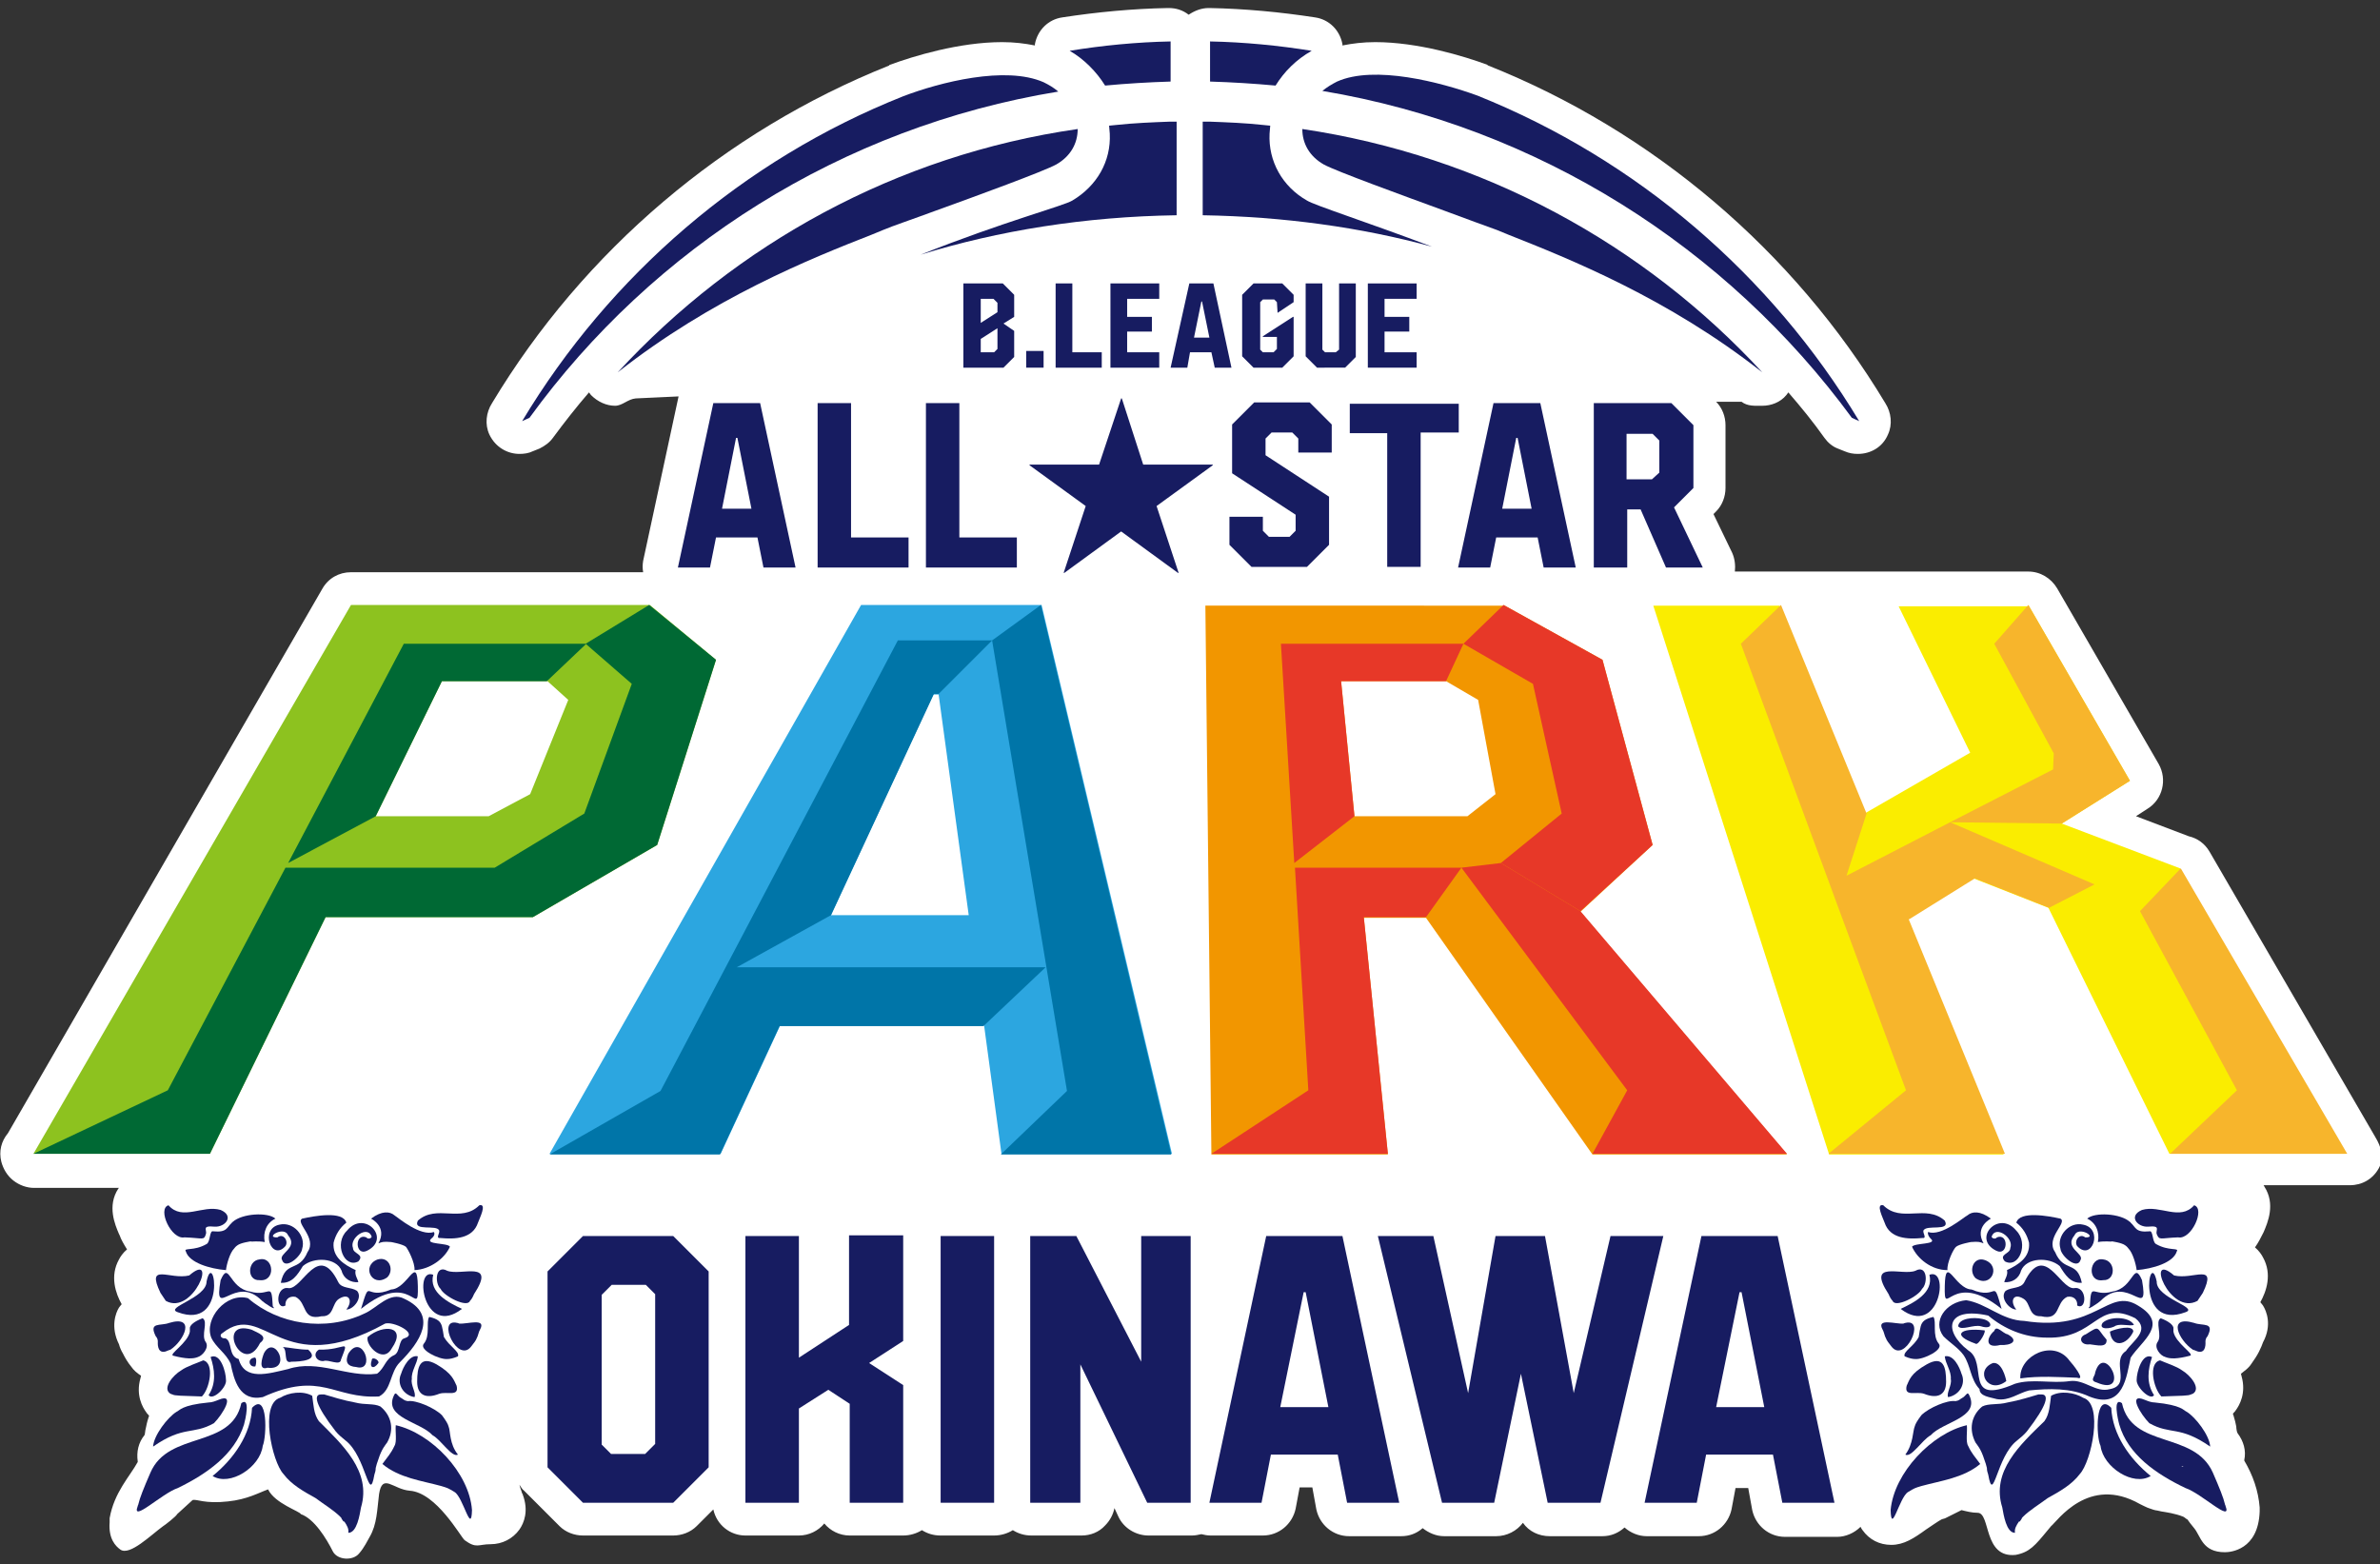 <?xml version="1.0" encoding="utf-8"?>
<!-- Generator: Adobe Illustrator 28.1.0, SVG Export Plug-In . SVG Version: 6.00 Build 0)  -->
<svg version="1.1" id="レイヤー_1" xmlns="http://www.w3.org/2000/svg" xmlns:xlink="http://www.w3.org/1999/xlink" x="0px"
	 y="0px" width="356px" height="234px" viewBox="0 0 356 234" style="enable-background:new 0 0 356 234;" xml:space="preserve">
<rect x="0" y="0" width="356" height="234" fill="#333333" stroke="none"/>
<style type="text/css">
	.st0{fill:#FFFFFF;}
	.st1{fill:#171C61;}
	.st2{fill:#2CA6E0;}
	.st3{fill:#0075A8;}
	.st4{fill:#8DC21F;}
	.st5{fill:#006934;}
	.st6{fill:#F29600;}
	.st7{fill:#E73828;}
	.st8{fill:#FAED00;}
	.st9{fill:#F7B52C;}
</style>
<g>
	<path class="st0" d="M355.3,170.1l-24.8-42.7c-0.7-1.2-1.8-2-3.1-2.3l-7.9-3l1.7-1.1c2.3-1.4,3-4.4,1.7-6.7l-15.2-26.3
		c-0.9-1.5-2.5-2.5-4.3-2.5h-43.9c0.1-0.9,0-1.9-0.4-2.8l-2.8-5.8l0.4-0.4c0.9-0.9,1.4-2.2,1.4-3.5l0-9.4c0-1.3-0.5-2.6-1.4-3.5
		l3.8,0c0.9,0.7,2,0.6,3.1,0.6c1.3,0,2.7-0.5,3.6-1.6c0.1-0.1,0.2-0.3,0.3-0.4c1.9,2.2,3.7,4.4,5.4,6.8c0.5,0.7,1.2,1.3,2,1.6
		l0.5,0.2l0.5,0.2c0.7,0.3,1.3,0.4,2,0.4c1.9,0,3.7-1,4.5-2.9c0.7-1.5,0.5-3.3-0.4-4.7c-13.7-22.8-34.8-40.7-59.4-50.5
		c0,0-0.1,0-0.1-0.1c-3.5-1.3-10.4-3.4-16.8-3.4c-1.8,0-3.4,0.2-4.9,0.5c0-0.1,0-0.1,0-0.2c-0.4-2.1-2-3.7-4.1-4
		c-5.2-0.8-10.5-1.3-15.8-1.4c0,0-0.1,0-0.1,0c-1.1,0-2.1,0.4-3,1c-0.9-0.7-1.9-1-3-1c0,0-0.1,0-0.1,0c-5.3,0.1-10.6,0.6-15.8,1.4
		c-2.1,0.3-3.7,1.9-4.1,4c0,0.1,0,0.1,0,0.2c-1.5-0.3-3.1-0.5-4.9-0.5c-6.4,0-13.3,2.1-16.8,3.4c0,0-0.1,0-0.1,0.1
		c-24.6,9.8-45.7,27.7-59.4,50.5c-0.9,1.4-1.1,3.2-0.4,4.7c0.9,1.9,2.7,2.9,4.5,2.9c0.7,0,1.4-0.1,2-0.4l0.5-0.2l0.5-0.2
		c0.8-0.4,1.5-0.9,2-1.6c1.7-2.3,3.5-4.6,5.4-6.8c0.1,0.1,0.2,0.3,0.3,0.4c1,1,2.3,1.6,3.6,1.6c1.1,0,1.9-1,3.1-1.1
		c6.4-0.3,6.4-0.3,6.4-0.3l-5.3,24.6c-0.1,0.6-0.1,1.1,0,1.7H52.5c-1.8,0-3.4,0.9-4.3,2.5l-47,81.4c-1,1.2-1.4,2.7-1,4.3
		c0.3,1.1,0.9,2.1,1.8,2.8c0.9,0.7,2,1.1,3.1,1.1h12.7c0,0-0.1,0.1-0.1,0.1c-1.7,2.6-0.5,5.4,0.1,6.8l0.1,0.2
		c0.2,0.6,0.6,1.3,1.1,2.1c-0.6,0.5-1,1.1-1.2,1.5c-1.4,2.5-0.5,5.1,0.4,6.7c-0.2,0.2-0.3,0.4-0.4,0.5c-0.5,0.8-1.3,2.9,0,5.5
		c0.1,0.4,0.3,0.9,0.6,1.4c0.3,0.6,0.7,1.3,1.2,1.9c0.4,0.6,0.9,1,1.5,1.4c0,0.1-0.1,0.3-0.1,0.4c-0.7,2.5,0.3,4.3,0.9,5.1
		c0.1,0.2,0.3,0.3,0.4,0.5c0,0.1-0.1,0.2-0.1,0.3c-0.2,0.6-0.3,1.1-0.4,1.6c-0.1,0.3-0.1,0.9-0.2,1c-0.9,1.1-1.2,2.5-1,3.9
		c0,0,0,0,0,0.1c-1.2,2.2-3.5,4.5-4.2,8.4c0,0.2,0,0.4,0,0.6c-0.2,2.5,0.9,3.6,1.6,4.1c1.4,1,4.6-2.2,6.4-3.5c0.2-0.1,2-1.5,2.1-1.8
		c0,0,2.3-2.1,2.3-2.1c0.6-0.2,1.8,0.6,5.3,0.2c2.9-0.3,4.6-1.3,6-1.8c1,2.1,4.8,3.3,4.9,3.7c2,0.7,3.8,3.6,4.8,5.6
		c0.7,1.3,3,1.4,3.9,0.3c0.8-0.9,1.3-2,1.6-2.5c1.1-1.9,1.1-4,1.4-6.4c0.5-3.2,2.1-0.7,4.6-0.5c4,0.3,7.6,6.9,8.2,7.4
		c1.8,1.3,2,0.6,3.9,0.6c1.7,0,3.3-0.8,4.3-2.2c0.7-1,1.4-2.8,0.5-5.2c0-0.1-0.1-0.2-0.1-0.2c-0.1-0.4-0.3-0.8-0.4-1.3
		c0.2,0.3,0.4,0.7,0.7,0.9l5.3,5.3c0.9,0.9,2.2,1.4,3.5,1.4h13.5c1.3,0,2.6-0.5,3.5-1.4l2.5-2.5c0.5,2.3,2.5,3.9,4.8,3.9h8
		c1.5,0,2.9-0.7,3.8-1.8c0.9,1.1,2.3,1.8,3.8,1.8h8c1,0,2-0.3,2.8-0.8c0.8,0.5,1.7,0.8,2.8,0.8h8c1,0,2-0.3,2.8-0.8
		c0.8,0.5,1.7,0.8,2.8,0.8h7.5c1.3,0,2.6-0.5,3.5-1.5c0.7-0.7,1.2-1.6,1.4-2.6l0.6,1.3c0.8,1.7,2.6,2.8,4.5,2.8h6.5
		c0.5,0,0.9-0.1,1.4-0.2c0.4,0.1,0.9,0.2,1.4,0.2h7.8c2.4,0,4.4-1.7,4.9-4l0.6-3.2h1.9l0.6,3.3c0.5,2.3,2.5,4,4.9,4h7.8
		c1.2,0,2.3-0.4,3.2-1.2c0.9,0.7,2,1.2,3.2,1.2h7.8c1.6,0,3.1-0.8,4-2c0.9,1.3,2.4,2,4,2h7.9c1.3,0,2.4-0.5,3.3-1.3
		c0.9,0.8,2.1,1.3,3.3,1.3h7.8c2.4,0,4.4-1.7,4.9-4l0.6-3.2h1.9l0.6,3.3c0.5,2.3,2.5,4,4.9,4h7.8c1.3,0,2.6-0.6,3.5-1.5
		c0.1,0.2,0.2,0.4,0.3,0.5c1,1.4,2.5,2.2,4.3,2.2c1.9,0,3.4-1,5.2-2.3c0.6-0.4,1.9-1.3,2.3-1.5c0.2-0.1,0.4-0.1,0.6-0.2
		c0.8-0.4,1.6-0.8,2.4-1.2c0.8,0.2,1.6,0.4,2.4,0.4c2,0,0.8,6.8,5.7,6.3c2.1-0.4,2.9-1.4,4.8-3.7l0.5-0.6c0.9-0.7,5.6-7.7,13.3-3.3
		c0,0,1.2,0.6,1.3,0.6c1.4,0.5,0.7,0.2,1.9,0.5c0.6,0.1,2.1,0.3,3.3,0.8c0.2,0.1,0.5,0.4,0.6,0.4c0.2,0.3,0.5,0.7,1,1.3
		c1,1.2,1.2,3.6,4.6,3.6c0.8,0,5-0.3,5.2-6.1c0-0.2,0-0.4,0-0.6c-0.2-2.5-1-4.8-2.3-7c0,0,0,0,0-0.1c0.3-1.4-0.1-2.8-1-4
		c-0.1-0.1-0.2-0.7-0.2-1c-0.1-0.5-0.2-1-0.4-1.6c0-0.1-0.1-0.2-0.1-0.3c0.1-0.2,0.3-0.3,0.4-0.5c0.6-0.8,1.6-2.6,0.9-5.1
		c0-0.1-0.1-0.3-0.1-0.4c0.5-0.4,1.1-0.8,1.5-1.4c0.5-0.7,0.9-1.3,1.2-1.9c0.3-0.6,0.5-1.1,0.6-1.4c1.4-2.6,0.5-4.7,0-5.5
		c-0.1-0.1-0.2-0.3-0.4-0.5c0.9-1.6,1.8-4.2,0.4-6.7c-0.2-0.4-0.6-1-1.2-1.5c0.5-0.7,0.9-1.5,1.2-2.1l0.1-0.2
		c0.6-1.4,1.8-4.2,0.1-6.8c0-0.1-0.1-0.1-0.1-0.2l12.9,0c1.8,0,3.4-0.9,4.3-2.5S356.2,171.6,355.3,170.1z"/>
	<g>
		<g>
			<path class="st1" d="M151.7,49.5v3.9l-1.6,1.6h-6V42.4h5.9l1.7,1.7v3.3l-1.6,1L151.7,49.5z M146.7,44.7v3.6l2.5-1.6v-1.4
				l-0.6-0.6H146.7z M149.2,52.2v-3.1l-2.5,1.6v2h2L149.2,52.2z"/>
			<path class="st1" d="M153.5,52.5h2.6V55h-2.6V52.5z"/>
			<path class="st1" d="M160.4,42.4v10.3h4.4V55h-6.9V42.4H160.4z"/>
			<path class="st1" d="M173.4,44.7h-4.8v2.7h3.7v2.2h-3.7v3.1h4.8V55h-7.3V42.4h7.3V44.7z"/>
			<path class="st1" d="M177.9,42.4h3.6l2.7,12.6h-2.5l-0.5-2.3h-3.2l-0.4,2.3h-2.5L177.9,42.4z M178.6,50.5h2.3l-1.1-5.4h-0.1
				L178.6,50.5z"/>
			<path class="st1" d="M191.1,46.8L191.1,46.8l-0.1-1.6l-0.4-0.4h-1.7l-0.4,0.4v7.1l0.4,0.4h1.6l0.5-0.5v-1.8h-2.1v-0.1l4.5-2.9
				h0.1v5.9l-1.7,1.7h-4.3l-1.7-1.7v-9.2l1.7-1.7h4.3l1.7,1.7v1.1L191.1,46.8z"/>
			<path class="st1" d="M200.3,52.3v-9.9h2.5v11l-1.6,1.6H197l-1.7-1.7V42.4h2.5v9.9l0.4,0.4h1.6L200.3,52.3z"/>
			<path class="st1" d="M211.9,44.7h-4.8v2.7h3.7v2.2h-3.7v3.1h4.8V55h-7.3V42.4h7.3V44.7z"/>
		</g>
		<g>
			<path class="st1" d="M106.7,60.3h7l5.3,24.6h-4.8l-0.9-4.5h-6.2l-0.9,4.5h-4.8L106.7,60.3z M108,76.1h4.4l-2.1-10.6h-0.2
				L108,76.1z"/>
			<path class="st1" d="M127.3,60.3v20.1h8.6v4.5h-13.6V60.3H127.3z"/>
			<path class="st1" d="M143.5,60.3v20.1h8.6v4.5h-13.6V60.3H143.5z"/>
			<path class="st1" d="M171,69.5h10.4v0.1l-8.4,6.1l3.3,10l-0.1,0l-8.5-6.2l-8.5,6.2l-0.1,0l3.3-10l-8.4-6.1v-0.1h10.4l3.3-9.9h0.1
				L171,69.5z"/>
			<path class="st1" d="M199.2,67.7h-5v-2.1l-0.9-0.9h-3.1l-0.9,0.9v2.5l9.5,6.2v7.2l-3.3,3.3h-8.3l-3.3-3.3v-4.2l5,0l0,2.1l0.9,0.9
				l3.1,0l0.9-0.9v-2.4l-9.5-6.2v-7.3l3.3-3.3h8.3l3.3,3.3V67.7z"/>
			<path class="st1" d="M218.2,60.3v4.4l-5.7,0v20.1h-5V64.8l-5.6,0v-4.4H218.2z"/>
			<path class="st1" d="M223.4,60.3h7l5.3,24.6h-4.8l-0.9-4.5h-6.2l-0.9,4.5h-4.8L223.4,60.3z M224.7,76.1h4.4L227,65.5h-0.2
				L224.7,76.1z"/>
			<path class="st1" d="M250,60.3l3.3,3.3l0,9.4l-2.9,2.9l4.3,9h-5.5l-3.8-8.7h-2l0,8.7h-5l0-24.6H250z M243.3,71.7h3.8l1.1-1v-4.8
				l-1-1h-3.9V71.7z"/>
		</g>
		<g>
			<g>
				<g>
					<g>
						<path class="st1" d="M65.7,184.1c0.1,0.4-0.6,1.2,0.2,1.1c2.2,0.2,4.8,0.1,5.6-2.3c0.2-0.6,1.4-2.9,0.2-2.6
							c-2.7,2.7-6.4-0.2-9.2,2.3C61.7,184.3,65.4,183.1,65.7,184.1z"/>
						<path class="st1" d="M66.9,190.1c-1.8-1-1.9,1.9-1,2.7c0.5,1.1,4,2.9,4.4,1.8c0.2-0.2,0.4-0.5,0.6-1
							C74.3,188.4,69,190.9,66.9,190.1z"/>
						<path class="st1" d="M68.7,198C68.7,197.9,68.7,197.9,68.7,198c-0.2-0.1-0.3-0.1-0.3-0.1c0,0,0,0,0,0c0,0,0,0,0,0
							c-3.2-0.8,0.1,6.2,2.1,3.5c0.4-0.5,0.7-0.9,0.8-1.2c0.2-0.3,0.3-1,0.5-1.3C72.8,197.1,69.9,198.1,68.7,198z"/>
						<path class="st1" d="M42.7,186.4c0.5-0.7-0.3-2-1.2-1.3c-2,0.1,1-1.8,1.6-0.3c1.6,1.9-1.5,2.7-0.9,3.7c0.5,1.5,2.9-0.6,3-1.7
							c0.6-1.9-1.3-4.1-3.4-3.6C38.8,183.8,40.6,188.8,42.7,186.4z"/>
						<path class="st1" d="M46,187.3c-1.3,3.1-3.3,1.2-4,4.6c1.7,0.1,2.5-1.2,3.3-2.5c1.6-1.4,5-1.3,5.8,0.7
							c0.3,1.2,1.4,1.8,2.5,1.7c-0.1-0.5-0.6-1.1-0.4-1.8c-1.7-0.8-3.5-1.9-3.3-4.1c0.3-1.2,0.9-2.2,1.9-3c-0.5-1.8-4.8-1-6.6-0.6
							C44.1,182.9,47.5,185.2,46,187.3z"/>
						<path class="st1" d="M64.5,185.3C64.5,185.3,64.5,185.3,64.5,185.3c0.4-0.3,0.6-0.7,0.4-1c-2,0.7-5.3-2.1-5.9-2.5
							c-0.7-0.6-1.9-0.7-3.5,0.5c0,0,2.5,1.2,1.1,3.7c0.5-0.2,0.7-0.3,1.9-0.2c0,0,1.7,0.3,2.2,0.7c0.3,0.3,1.4,2.4,1.3,3.5
							c2.3-0.1,4.5-1.7,5.3-3.5C67,185.9,63.5,186.2,64.5,185.3z M59.7,182.8C59.7,182.8,59.7,182.8,59.7,182.8
							C59.7,182.8,59.7,182.8,59.7,182.8C59.7,182.8,59.7,182.8,59.7,182.8z M59.8,182.9C59.8,182.9,59.8,182.9,59.8,182.9
							C59.8,182.9,59.8,182.9,59.8,182.9z"/>
						<path class="st1" d="M53.6,188.7c1-1.1-0.8-1.1-0.8-2c-0.6-1.5,2.2-3.5,2.8-1.7c-0.1,0.3-0.6,0.4-0.8,0.1
							c-1.8-0.7-1.7,2.9,0.1,2c3.7-1.8-0.4-6.2-3-3C49.9,186,51.5,189.8,53.6,188.7z"/>
						<path class="st1" d="M65.3,204.1c-2.5-1.4-2.9,0.4-2.9,2.6c0,2,1.3,2.6,3.3,1.8c1.2-0.4,3,0.5,2.6-1.2
							C67.9,206.5,67.7,205.5,65.3,204.1z"/>
						<path class="st1" d="M69.1,195.8c-1.9-0.9-5-2.4-4.3-5.1C61.8,189.5,63.4,200.2,69.1,195.8z"/>
						<path class="st1" d="M66.4,200c-0.1-0.7-0.2-1.2-0.3-1.6c0,0,0,0,0,0c0,0,0,0,0,0c-0.2-0.7-0.6-1.1-1.9-1.4
							c-0.5,0.7,0.2,2.8-0.8,4c-0.8,0.9,2.3,2.4,3.5,2.3c0.4,0,0.9-0.1,1.6-0.4C68.8,202.2,67.2,201.4,66.4,200z"/>
						<path class="st1" d="M60,205.5c-0.7,1.5,0.3,3.2,2,3.5c0.3-0.6-0.6-1.8-0.4-2.7c-0.1-1.2,0.8-2.3,0.9-3.4
							C61.3,202.6,60.3,204.5,60,205.5z"/>
						<path class="st1" d="M57.9,191.1c-2.3,1.6-3.9-1.8-1.4-2.7C58.3,187.9,59,190.1,57.9,191.1z"/>
						<path class="st1" d="M54,195.8c7.6-6.1,8.6,1.8,8.5-3.4c-0.1-4.9-1.5,0.4-4,0.5C54.4,194.6,55.5,190.9,54,195.8z"/>
						<path class="st1" d="M47.7,212.6c-0.8-1.1-0.8-2.5-1-3.8c-1.4-0.8-3.5-0.5-4.8,0.3c0,0,0,0,0,0c-3.1,0.9-1.2,9.6,0.5,11.4
							c1.2,1.6,3,2.6,4.8,3.6c1.2,0.9,2.7,1.8,3.7,2.8c0.1,0.1,0.2,0.2,0.2,0.3c0.2,0.3,0.3,0.5,0.4,0.4c0.4,0.6,0.7,1.1,0.6,1.7
							c1.3,0,1.7-2.7,1.9-3.8C55.6,220.1,51.2,216.1,47.7,212.6z"/>
						<path class="st1" d="M36.1,209.9c-1.5,6.9-10.9,4.1-13.6,10.4c-1,2.3-1.6,3.8-1.8,4.7c0,0.1-0.1,0.2-0.1,0.3
							c-1,2.6,3.6-1.9,6-2.7c4.3-2.1,8.5-5,9.9-9.5C36.7,212.4,37.5,208.9,36.1,209.9z M27.2,219.3c-0.1,0-0.2,0.1-0.3,0.1
							C27,219.4,27.1,219.3,27.2,219.3C27.2,219.3,27.2,219.3,27.2,219.3z"/>
						<path class="st1" d="M32,212.9c1.3-1.3,3.3-4.6,0.7-3.5c-0.5,0.2-1,0.4-1.5,0.4c-4.1,0.4-4.3,1.2-4.8,1.4
							c-1.3,0.8-3.4,3.5-3.5,5.2C27.5,213.2,28.8,214.7,32,212.9z"/>
						<path class="st1" d="M30.8,184.6c0.2-0.6-0.7-1.3,1.3-1.1c1.6,0.1,3-1.6,0.9-2.5c-2.7-0.8-5.7,1.7-7.8-0.7
							c-1.7,0.5,0.4,5.2,2.4,4.8C30.4,185.2,30.5,185.6,30.8,184.6z"/>
						<path class="st1" d="M38.8,188.4c2.2-0.5,2.5,3.4,0,3.1C36.9,191.6,37,188.6,38.8,188.4z"/>
						<path class="st1" d="M41.2,182.3c-1.1-1-5-0.8-6.4,0.5c0,0-0.1,0-0.1,0.1c-0.8,0.7-0.7,1.5-2.8,1.3c-0.6-0.2-0.4,1.6-1,1.9
							c-1.9,1.1-3.5,0.5-3.1,1.1c0.5,1.7,3.6,2.6,6,2.8c0.1-0.9,0.6-2.6,1.2-3.2c0,0,0,0,0,0c0.1-0.1,0.2-0.3,0.5-0.5
							c0.5-0.4,2-0.6,2-0.6c0.1,0.1,0.9-0.1,2.1,0.1C39.3,184.3,39.9,182.9,41.2,182.3z"/>
						<path class="st1" d="M25.3,197.9c-1.3,0.5-3.1-0.2-2,2c0.4,0.4,0.3,1,0.3,1c0,1,0.4,1.7,1.6,1.1c0,0,0.3-0.1,0.3-0.1
							C27.6,200.5,29.3,196.7,25.3,197.9z"/>
						<path class="st1" d="M28.3,190.8c-2.9,0.7-6.5-2-4.3,2.6c0,0,0.8,1.2,0.8,1.2C28.9,196.9,32.7,187,28.3,190.8z"/>
						<path class="st1" d="M67.1,213.4c-0.1-0.4-0.4-0.9-1-1.7c-1.1-1.1-3.9-2.3-5.1-2.1c-0.6-0.1-0.5-0.2-1.2-0.6
							c-0.5-0.4-0.6-0.9-0.9-0.2c-1.5,3.3,4,3.9,5.8,5.9c1.3,0.7,2.9,3.4,3.8,2.9C67.2,216,67.4,214.1,67.1,213.4z"/>
						<path class="st1" d="M59.2,213.2c-0.1,0.9,0.2,2.5-0.2,3.1c-0.5,1.1-1,1.6-1.8,2.7c2.5,2.1,5.9,2.5,8.8,3.3c1,0.3,1,0.3,2,0.9
							c1.3,0.8,2.5,6.5,2.6,2.7C70.2,220.3,64.5,214.4,59.2,213.2z"/>
						<path class="st1" d="M56.9,210.4c-1-0.5-2.3-0.2-3.8-0.6c-1.7-0.3-3.6-0.9-4.6-1.2c-0.1,0-0.1,0-0.2,0c-0.1,0-0.2,0-0.2,0
							c0,0,0,0,0,0c-0.1,0-0.1,0-0.1,0c-1.1,0-0.9,1.5,2.2,5.5c0.4,0.5,1,1,1.5,1.4c3.1,2.4,3.5,9.7,4.3,5.1c0.1-0.3,0.2-0.6,0.2-1
							c0.1-0.4,0.2-0.8,0.4-1.3c0.5-1.6,1.1-2.2,1.3-2.5C59,213.9,58.6,211.8,56.9,210.4z"/>
						<path class="st1" d="M30.8,200.8c-0.8-1,0.4-3.1-0.5-3.6c-1.3,0.5-1.8,1-1.9,1.4c0,0,0,0,0,0c0,0,0,0.1,0,0.1
							c0,0.2,0,0.3,0,0.5c-0.3,1.7-3.2,3.4-2.5,3.6c1.9,0.5,3,0.5,3.7,0.2C30.3,202.8,31.3,201.6,30.8,200.8z"/>
						<path class="st1" d="M30.4,203.5c-0.9,0.4-2.5,0.9-3.3,1.5c-1.2,0.7-2.9,2.7-1.6,3.5c0.1,0,0.2,0.1,0.3,0.1
							c0.3,0.2,1.4,0.2,4.4,0.3C31.4,207.7,32.1,203.9,30.4,203.5z"/>
						<path class="st1" d="M33.8,206.4c0-1.1-0.8-4.1-2.3-3.4c0.6,1.8,0.9,3.9-0.3,5.7C31.8,209.6,34,207.5,33.8,206.4z"/>
						<path class="st1" d="M56.7,208.9c1.9-1,1.6-3.6,3.1-5.1c3-3,5.8-7.1,0.7-9.5c-2.2-1.2-4.1,1.4-6,2.2
							c-5.9,2.8-12.9,1.6-17.4-2.3c-3.3-0.9-6.6,3.1-5.5,5.9c0.7,1.5,2.2,2.3,2.9,3.9c0.5,2.4,1.3,5.7,4.8,5
							C48.1,205,49.9,209.3,56.7,208.9z M35.7,203.3c-1.6-0.4-0.9-2.7-2-3.1c-0.6,0.1-1-0.5-0.4-0.8c6.3-5,8.6,7.3,24.3-1.4
							c1.2-0.4,5.1,1.5,2.9,2.2c-0.9,0.2-0.6,2-1.5,2.5c-1.4,0.6-1.4,1.9-2.6,2.8c-4.4,0.6-8.8-2.2-13.3-0.7
							C40.1,205.5,36.6,206.6,35.7,203.3z"/>
						<path class="st1" d="M37.7,210.6c-0.2,4-2.7,7.6-5.9,10.2c2.6,1.6,7.1-1.3,7.5-4.5C39.9,214.9,40.1,208.1,37.7,210.6z"/>
						<path class="st1" d="M26.6,196.3c7.5,2.8,5.4-9.8,4.3-4.6C30.9,194.2,24.5,195.6,26.6,196.3z"/>
						<path class="st1" d="M53.4,193.1c-0.9-0.6-2.3-0.3-2.8-1.3c-3-6.1-5.3,1-7.4,0.9c-2-0.4-2,3.4-0.5,2.6
							c-0.1-0.8,0.5-1.5,1.5-1.3c1.8,0.9,0.9,3.6,3.9,2.9c1.9,0.1,1.5-1.9,2.6-2.6c1.6-1,2.1,0.4,1.1,1.6
							C52.9,195.9,54.3,194.1,53.4,193.1z"/>
						<path class="st1" d="M39.2,194.6c0.3,0.3,2.4,1.7,1.6,0.8c-0.2-3.9-0.4-1.3-3.4-2.2c-3.2-0.5-3.1-4.7-4.4-1.7
							C31.9,197.8,35.1,190.4,39.2,194.6z"/>
						<path class="st1" d="M37.6,198.9c-5.4-1.6-1.3,7.2,1.3,2C40.2,199.9,38.6,199.4,37.6,198.9z"/>
						<path class="st1" d="M48.4,203.6c0.7-0.3,2.5,0.8,2.6-0.2c1.3-3.4,0.7-1.4-3.3-1.5C46.7,202.5,47.3,203.7,48.4,203.6z"/>
						<path class="st1" d="M38,203.1c-1.1,0.2-0.7,1.5,0.2,1.3C38.3,204.2,38.5,202.9,38,203.1z"/>
						<path class="st1" d="M55.6,203.5c-0.4,1.1,0.3,1.4,1,0.4C56.8,203.5,55.6,202.8,55.6,203.5z"/>
						<path class="st1" d="M39.5,202.4c-0.3,0.7-0.9,2.7,0.5,2.2C43.8,205.1,41.1,199.5,39.5,202.4z"/>
						<path class="st1" d="M53.3,204.5c3,0.8,0.9-5.3-1.2-2C51.6,203.7,51.9,204.4,53.3,204.5z"/>
						<path class="st1" d="M58.6,201.7c2.3-3.3-1.2-3.7-3.6-1.7C54.6,201.2,57.3,204.1,58.6,201.7z"/>
						<path class="st1" d="M46.1,201.9c-1.3,0-2.7-0.3-3.8-0.4c0.8,0.5,0,2.6,1.3,2.2C44.9,203.7,47.9,203.5,46.1,201.9z"/>
					</g>
				</g>
				<g>
					<g>
						<path class="st1" d="M299.2,201.2c1.6,0.1,2.9-0.6,1.1-1.6c-0.7-0.1-1.7-1.5-2-0.5C297.2,200,296.8,201.8,299.2,201.2z"/>
						<path class="st1" d="M302.2,206.2c2.8-0.4,5.7-0.2,8.5-0.1c1.4,0.5-0.8-2.2-1.1-2.5C307.2,200.2,302,202.8,302.2,206.2z"/>
						<path class="st1" d="M296.3,198.4c1.9,0.6,1.8-0.8,0.2-1.1c-1.3-0.3-3.5-0.1-3.6,1.1C293.4,199.1,295.2,198.1,296.3,198.4z"/>
						<path class="st1" d="M296.7,199c-3.4-0.4-4.9,0.7-1.2,2C295.9,201.4,297.4,198.8,296.7,199z"/>
						<path class="st1" d="M318.7,203.1c1.7-2.6,5.8-5,1.1-7.8c-4.5-2.8-6.2,4-17,2.3c-3.4-0.1-5.6-2.6-8.7-3.1
							c-3.1,0.3-5.1,3.2-3.4,5.4c1,1,2.2,1.7,3,2.8c1.1,1.6,1,3.6,2.4,5.1c0,1.1,1.6,1.2,2.6,1.5c1.8,0.3,3.2-0.9,4.8-1.3
							c3-0.3,6.2-0.4,9,0.9C317.7,211,318.1,205.7,318.7,203.1z M309.6,206.6c-2.7,0.4-5.6-0.4-8.2,0.4c-7.9,3.4-3.9-3.1-7-5
							c-3.8-2.9-3.3-6.6,3-5.2c2.4,2,5.4,3.3,8.8,3.3c7.4,0.2,7.4-5.8,13.2-2.9c2.3,1.8-0.4,3.4-1.4,4.9c-2.3,1.5,0.9,5.1-2.4,5.7
							C313.5,208.4,311.8,206.3,309.6,206.6z"/>
						<path class="st1" d="M315.6,199.2c0.3,2.5,2.5,2.1,3.5,0C319.1,198.1,316.4,198.8,315.6,199.2z"/>
						<path class="st1" d="M313.4,205.3c0,0.6-0.9,1.2,0.2,1.5C318.9,209.1,314.8,200.6,313.4,205.3z"/>
						<path class="st1" d="M298.1,203.9c-2.8,1.1-0.7,4.8,2,2.7C300,206,299.4,203.7,298.1,203.9z"/>
						<path class="st1" d="M312.6,201.1c1,0.1,2.6,0.6,2.5-0.7c-1.6-1.8-0.9-2.2-3.1-0.8C310.8,200,311.2,201.3,312.6,201.1z"/>
						<path class="st1" d="M316.5,198.3c0.8-0.3,2,0.1,2.7-0.1c-0.7-1.3-3.7-1.3-4.7-0.3C313.8,199,315.8,198.8,316.5,198.3z"/>
					</g>
					<g>
						<g>
							<path class="st1" d="M287.7,184.1c-0.1,0.4,0.6,1.2-0.2,1.1c-2.2,0.2-4.8,0.1-5.6-2.3c-0.2-0.6-1.4-2.9-0.2-2.6
								c2.7,2.7,6.4-0.2,9.2,2.3C291.8,184.3,288.1,183.1,287.7,184.1z"/>
							<path class="st1" d="M286.5,190.1c1.8-1,1.9,1.9,1,2.7c-0.5,1.1-4,2.9-4.4,1.8c-0.2-0.2-0.4-0.5-0.6-1
								C279.1,188.4,284.5,190.9,286.5,190.1z"/>
							<path class="st1" d="M284.7,198C284.8,197.9,284.8,197.9,284.7,198c0.2-0.1,0.3-0.1,0.3-0.1c0,0,0,0,0,0c0,0,0,0,0,0
								c3.2-0.8-0.1,6.2-2.1,3.5c-0.4-0.5-0.7-0.9-0.8-1.2c-0.2-0.3-0.3-1-0.5-1.3C280.6,197.1,283.6,198.1,284.7,198z"/>
							<path class="st1" d="M310.7,186.4c-0.5-0.7,0.3-2,1.2-1.3c2,0.1-1-1.8-1.6-0.3c-1.6,1.9,1.5,2.7,0.9,3.7
								c-0.5,1.5-2.9-0.6-3-1.7c-0.6-1.9,1.3-4.1,3.4-3.6C314.7,183.8,312.9,188.8,310.7,186.4z"/>
							<path class="st1" d="M307.4,187.3c1.3,3.1,3.3,1.2,4,4.6c-1.7,0.1-2.5-1.2-3.3-2.5c-1.6-1.4-5-1.3-5.8,0.7
								c-0.3,1.2-1.4,1.8-2.5,1.7c0.1-0.5,0.6-1.1,0.4-1.8c1.7-0.8,3.5-1.9,3.3-4.1c-0.3-1.2-0.9-2.2-1.9-3c0.5-1.8,4.8-1,6.6-0.6
								C309.3,182.9,305.9,185.2,307.4,187.3z"/>
							<path class="st1" d="M286,186.5c0.8,1.8,2.9,3.5,5.3,3.5c-0.1-1.1,0.9-3.2,1.3-3.5c0.5-0.4,2.2-0.7,2.2-0.7
								c1.2-0.1,1.4,0,1.9,0.2c-1.4-2.5,1.1-3.7,1.1-3.7c-1.6-1.2-2.8-1.1-3.5-0.5c-0.6,0.3-3.9,3.2-5.9,2.5c-0.1,0.3,0.1,0.7,0.4,1
								c0,0,0,0,0,0C289.9,186.2,286.4,185.9,286,186.5z M293.7,182.8C293.7,182.8,293.7,182.8,293.7,182.8
								C293.7,182.8,293.7,182.8,293.7,182.8C293.7,182.8,293.7,182.8,293.7,182.8z M293.7,183C293.7,182.9,293.7,182.9,293.7,183
								C293.7,182.9,293.7,182.9,293.7,183z"/>
							<path class="st1" d="M299.9,188.7c-1-1.1,0.8-1.1,0.8-2c0.6-1.5-2.2-3.5-2.8-1.7c0.1,0.3,0.6,0.4,0.8,0.1
								c1.8-0.7,1.7,2.9-0.1,2c-3.7-1.8,0.4-6.2,3-3C303.5,186,302,189.8,299.9,188.7z"/>
							<path class="st1" d="M288.2,204.1c2.5-1.4,2.9,0.4,2.9,2.6c0,2-1.3,2.6-3.3,1.8c-1.2-0.4-3,0.5-2.6-1.2
								C285.6,206.5,285.7,205.5,288.2,204.1z"/>
							<path class="st1" d="M284.3,195.8c1.9-0.9,5-2.4,4.3-5.1C291.7,189.5,290.1,200.2,284.3,195.8z"/>
							<path class="st1" d="M287,200c0.1-0.7,0.2-1.2,0.3-1.6c0,0,0,0,0,0c0,0,0,0,0,0c0.2-0.7,0.6-1.1,1.9-1.4
								c0.5,0.7-0.2,2.8,0.8,4c0.8,0.9-2.3,2.4-3.5,2.3c-0.4,0-0.9-0.1-1.6-0.4C284.6,202.2,286.3,201.4,287,200z"/>
							<path class="st1" d="M293.4,205.5c0.7,1.5-0.3,3.2-2,3.5c-0.3-0.6,0.6-1.8,0.4-2.7c0.1-1.2-0.8-2.3-0.9-3.4
								C292.2,202.6,293.1,204.5,293.4,205.5z"/>
							<path class="st1" d="M296.9,188.5c2.5,0.9,0.9,4.3-1.4,2.7C294.4,190.1,295.2,187.9,296.9,188.5z"/>
							<path class="st1" d="M299.4,195.8c-7.6-6.1-8.6,1.8-8.5-3.4c0.1-4.9,1.5,0.4,4,0.5C299,194.6,298,190.9,299.4,195.8z"/>
							<path class="st1" d="M305.8,212.6c0.8-1.1,0.8-2.5,1-3.8c1.4-0.8,3.5-0.5,4.8,0.3c0,0,0,0,0,0c3.1,0.9,1.2,9.6-0.5,11.4
								c-1.2,1.6-3,2.6-4.8,3.6c-1.2,0.9-2.7,1.8-3.7,2.8c-0.1,0.1-0.2,0.2-0.2,0.3c-0.2,0.3-0.3,0.5-0.4,0.4
								c-0.4,0.6-0.7,1.1-0.6,1.7c-1.3,0-1.7-2.7-1.9-3.8C297.8,220.1,302.2,216.1,305.8,212.6z"/>
							<path class="st1" d="M317,213.1c1.3,4.5,5.5,7.4,9.9,9.5c2.4,0.8,7,5.3,6,2.7c0-0.1-0.1-0.2-0.1-0.3
								c-0.2-0.9-0.8-2.4-1.8-4.7c-2.8-6.3-12.1-3.5-13.6-10.4C316,208.9,316.8,212.4,317,213.1z M326.3,219.3c0.1,0,0.2,0,0.3,0.1
								C326.5,219.4,326.4,219.4,326.3,219.3C326.3,219.3,326.3,219.3,326.3,219.3z"/>
							<path class="st1" d="M321.5,212.9c-1.3-1.3-3.3-4.6-0.7-3.5c0.5,0.2,1,0.4,1.5,0.4c4.1,0.4,4.3,1.2,4.8,1.4
								c1.3,0.8,3.4,3.5,3.5,5.2C326,213.2,324.7,214.7,321.5,212.9z"/>
							<path class="st1" d="M322.6,184.6c-0.2-0.6,0.7-1.3-1.3-1.1c-1.6,0.1-3-1.6-0.9-2.5c2.7-0.8,5.7,1.7,7.8-0.7
								c1.7,0.5-0.4,5.2-2.4,4.8C323.1,185.2,323,185.6,322.6,184.6z"/>
							<path class="st1" d="M314.6,191.5c-2.5,0.4-2.1-3.5,0-3.1C316.5,188.6,316.5,191.6,314.6,191.5z"/>
							<path class="st1" d="M312.2,182.3c1.1-1,5-0.8,6.4,0.5c0,0,0.1,0,0.1,0.1c0.8,0.7,0.7,1.5,2.8,1.3c0.6-0.2,0.4,1.6,1,1.9
								c1.9,1.1,3.5,0.5,3.1,1.1c-0.5,1.7-3.6,2.6-6,2.8c-0.1-0.9-0.6-2.6-1.2-3.2c0,0,0,0,0,0c-0.1-0.1-0.2-0.3-0.5-0.5
								c-0.5-0.4-2-0.6-2-0.6c-0.1,0.1-0.9-0.1-2.1,0.1C314.1,184.3,313.5,182.9,312.2,182.3z"/>
							<path class="st1" d="M328.2,197.9c1.3,0.5,3.1-0.2,2,2c-0.4,0.4-0.3,1-0.3,1c0,1-0.4,1.7-1.6,1.1c0,0-0.3-0.1-0.3-0.1
								C325.9,200.5,324.1,196.7,328.2,197.9z"/>
							<path class="st1" d="M325.2,190.8c2.9,0.7,6.5-2,4.3,2.6c0,0-0.8,1.2-0.8,1.2C324.5,196.9,320.8,187,325.2,190.8z"/>
							<path class="st1" d="M286.4,213.4c0.1-0.4,0.4-0.9,1-1.7c1.1-1.1,3.9-2.3,5.1-2.1c0.6-0.1,0.5-0.2,1.2-0.6
								c0.5-0.4,0.6-0.9,0.9-0.2c1.5,3.3-4,3.9-5.8,5.9c-1.3,0.7-2.9,3.4-3.8,2.9C286.2,216,286.1,214.1,286.4,213.4z"/>
							<path class="st1" d="M294.2,213.2c0.1,0.9-0.2,2.5,0.2,3.1c0.5,1.1,1,1.6,1.8,2.7c-2.5,2.1-5.9,2.5-8.8,3.3
								c-1,0.3-1,0.3-2,0.9c-1.3,0.8-2.5,6.5-2.6,2.7C283.3,220.3,289,214.4,294.2,213.2z"/>
							<path class="st1" d="M296.5,210.4c1-0.5,2.3-0.2,3.8-0.6c1.7-0.3,3.6-0.9,4.6-1.2c0.1,0,0.1,0,0.2,0c0.1,0,0.2,0,0.2,0
								c0,0,0,0,0,0c0.1,0,0.1,0,0.1,0c1.1,0,0.9,1.5-2.2,5.5c-0.4,0.5-1,1-1.5,1.4c-3.1,2.4-3.5,9.7-4.3,5.1
								c-0.1-0.3-0.2-0.6-0.2-1c-0.1-0.4-0.2-0.8-0.4-1.3c-0.5-1.6-1.1-2.2-1.3-2.5C294.5,213.9,294.8,211.8,296.5,210.4z"/>
							<path class="st1" d="M322.7,200.8c0.8-1-0.4-3.1,0.5-3.6c1.3,0.5,1.8,1,1.9,1.4c0,0,0,0,0,0c0,0,0,0.1,0,0.1
								c0,0.2,0,0.3,0,0.5c0.3,1.7,3.2,3.4,2.5,3.6c-1.9,0.5-3,0.5-3.7,0.2C323.1,202.8,322.2,201.6,322.7,200.8z"/>
							<path class="st1" d="M323.1,203.5c0.9,0.4,2.5,0.9,3.3,1.5c1.2,0.7,2.9,2.7,1.6,3.5c-0.1,0-0.2,0.1-0.3,0.1
								c-0.3,0.2-1.4,0.2-4.4,0.3C322.1,207.7,321.3,203.9,323.1,203.5z"/>
							<path class="st1" d="M319.6,206.4c0-1.1,0.8-4.1,2.3-3.4c-0.6,1.8-0.9,3.9,0.3,5.7C321.7,209.6,319.5,207.5,319.6,206.4z"/>
							<path class="st1" d="M315.8,210.6c0.2,4,2.7,7.6,5.9,10.2c-2.6,1.6-7.1-1.3-7.5-4.5C313.5,214.9,313.4,208.1,315.8,210.6z"/>
							<path class="st1" d="M326.9,196.3c-7.5,2.8-5.4-9.8-4.3-4.6C322.5,194.2,329,195.6,326.9,196.3z"/>
							<path class="st1" d="M300,193.1c0.9-0.6,2.3-0.3,2.8-1.3c3-6.1,5.3,1,7.4,0.9c2-0.4,2,3.4,0.5,2.6c0.1-0.8-0.5-1.5-1.5-1.3
								c-1.8,0.9-0.9,3.6-3.9,2.9c-1.9,0.1-1.5-1.9-2.6-2.6c-1.6-1-2.1,0.4-1.1,1.6C300.5,195.9,299.1,194.1,300,193.1z"/>
							<path class="st1" d="M314.2,194.6c-0.3,0.3-2.4,1.7-1.6,0.8c0.2-3.9,0.4-1.3,3.4-2.2c3.2-0.5,3.1-4.7,4.4-1.7
								C321.5,197.8,318.3,190.4,314.2,194.6z"/>
						</g>
					</g>
				</g>
				<g>
					<path class="st1" d="M100.7,184.9l5.3,5.3v29.3l-5.3,5.3H87.2l-5.3-5.3v-29.3l5.3-5.3H100.7z M96.5,217.5l1.5-1.5v-22.4
						l-1.4-1.4h-5.1l-1.5,1.5v22.4l1.4,1.4H96.5z"/>
					<path class="st1" d="M135.1,184.9v15.7l-5.1,3.3l5.1,3.3v17.6h-8V210l-3.2-2.1l-4.4,2.8v14.1h-8v-39.9h8v18.2l7.5-4.9v-13.4
						H135.1z"/>
					<path class="st1" d="M140.7,184.9h8v39.9h-8V184.9z"/>
					<path class="st1" d="M170.7,203.7v-18.8h7.4v39.9h-6.5l-10-20.7l0,20.7h-7.5v-39.9h6.9L170.7,203.7z"/>
					<path class="st1" d="M189.4,184.9h11.4l8.5,39.9h-7.8l-1.4-7.2h-10l-1.4,7.2h-7.8L189.4,184.9z M191.5,210.5h7.2l-3.4-17.2
						h-0.3L191.5,210.5z"/>
					<path class="st1" d="M248.8,184.9l-9.4,39.9h-7.9l-4-19.3l-4,19.3h-7.8l-9.6-39.9h8.3l5.2,23.5l4.1-23.5h7.4l4.3,23.5l5.5-23.5
						H248.8z"/>
					<path class="st1" d="M254.5,184.9h11.4l8.5,39.9h-7.8l-1.4-7.2h-10l-1.4,7.2H246L254.5,184.9z M256.7,210.5h7.2l-3.4-17.2h-0.3
						L256.7,210.5z"/>
				</g>
			</g>
			<g>
				<g>
					<path class="st2" d="M128.8,90.5h27l19.5,82.1h-25.5l-2.6-19.2h-30.5l-8.9,19.2H82.2L128.8,90.5z M124.3,136.9h20.6l-4.5-33
						h-0.8L124.3,136.9z"/>
					<polygon class="st3" points="98.8,163.2 134.3,95.8 148.4,95.8 140.4,103.8 139.7,103.8 124.3,136.9 110.2,144.7 156.4,144.7 
						147.1,153.5 116.6,153.5 107.7,172.7 82.2,172.7 					"/>
					<polygon class="st3" points="155.7,90.5 148.4,95.8 159.6,163.2 149.7,172.7 175.2,172.7 					"/>
				</g>
				<g>
					<path class="st4" d="M97.2,90.5l9.9,8.2l-8.8,27.7l-18.6,10.8l-21.8,0h-9.2l-17.3,35.4H5l47.5-82.1H97.2z M56.2,122.1h16.9
						l6.2-3.3l5.7-14.1l-3.1-2.8H66.1L56.2,122.1z"/>
					<polygon class="st5" points="87.7,96.3 81.8,101.9 66.1,101.9 56.2,122.1 43.1,129.1 60.4,96.3 					"/>
					<polygon class="st5" points="97.1,90.5 87.6,96.3 94.5,102.3 87.4,121.7 74,129.8 42.7,129.8 25.1,163.1 5,172.6 31.4,172.6 
						48.7,137.2 79.7,137.2 98.3,126.4 107.1,98.7 					"/>
				</g>
				<g>
					<g>
						<path class="st6" d="M224.9,90.5l14.8,8.2l7.5,27.7l-10.8,10l30.9,36.3h-29.1l-24.9-35.4H204l3.6,35.4h-26.4l-0.9-82.1H224.9z
							 M202.6,122.1h16.9l4.2-3.3l-2.6-14.1l-4.8-2.8h-15.7L202.6,122.1z"/>
						<polygon class="st7" points="224.9,90.5 218.9,96.3 229.3,102.3 233.6,121.7 224.5,129.1 236.4,136.3 247.2,126.4 239.7,98.7 
													"/>
						<polygon class="st7" points="218.9,96.3 216.3,101.9 200.6,101.9 202.6,122.1 193.6,129.1 191.6,96.3 						"/>
						<polygon class="st7" points="218.6,129.8 213.3,137.2 204,137.2 207.6,172.6 181.2,172.6 195.7,163.1 193.7,129.8 						"/>
						<polygon class="st7" points="236.4,136.3 267.3,172.6 238.2,172.6 243.4,163.1 218.6,129.8 224.5,129.1 						"/>
					</g>
				</g>
				<g>
					<g>
						<path class="st8" d="M303.4,90.5l15.2,26.3l-10.2,6.4l17.7,6.7l24.7,42.7h-26.3l-18.1-36.8l-11.2-4.4l-9.8,6.1l14.3,35.2
							h-26.1l-26.3-82.1h18.9l12.7,31.1l15.8-9.1l-10.7-21.9H303.4z"/>
					</g>
					<g>
						<polygon class="st9" points="326.2,129.9 351.1,172.6 324.6,172.6 334.6,163.1 320.1,136.3 						"/>
						<polygon class="st9" points="291.7,123 276.2,131 279.2,121.7 266.4,90.5 260.4,96.3 273.7,132.3 274.8,135.3 274.9,135.3 
							274.8,135.3 285.1,163.1 273.5,172.6 299.9,172.6 285.5,137.5 285.6,137.5 295.4,131.4 306.5,135.8 313.3,132.3 						"/>
						<polygon class="st9" points="298.3,96.3 307.2,112.7 307.1,115.1 291.7,123 308.4,123.2 318.6,116.8 303.4,90.5 						"/>
					</g>
				</g>
			</g>
		</g>
		<g>
			<path class="st1" d="M181,6.2v6c3.3,0.1,6.5,0.3,9.8,0.6c1.3-2.1,3.1-3.9,5.4-5.2C191.2,6.8,186.1,6.3,181,6.2z"/>
			<path class="st1" d="M198,24.6c1.8,1,12,4.7,18,6.9c3.5,1.3,6.5,2.4,7.9,2.9l1.7,0.7c9.1,3.6,23.9,9.5,38,20.6
				c-17.7-19.2-41.8-32.4-68.8-36.4C194.8,21.5,195.9,23.4,198,24.6z"/>
			<path class="st1" d="M158.3,13.7c-0.7-0.6-1.4-1-2.2-1.4c-5.7-2.5-15.5,0-21,2.1c-23.9,9.5-43.9,26.8-57,48.6
				c0.4-0.2,0.7-0.3,1.1-0.5C97.7,37,125.9,19,158.3,13.7z"/>
			<path class="st1" d="M165.3,12.8c3.2-0.3,6.5-0.5,9.8-0.6v-6c-5.1,0.1-10.2,0.6-15.1,1.4C162.1,8.8,164,10.7,165.3,12.8z"/>
			<path class="st1" d="M221,14.3c-5.5-2-15.4-4.6-21-2.1c-0.8,0.4-1.6,0.9-2.2,1.4C230.1,19,258.3,37,277,62.5
				c0.4,0.2,0.7,0.3,1.1,0.5C264.9,41.1,244.9,23.9,221,14.3z"/>
			<path class="st1" d="M92.4,55.7c14.1-11.1,28.8-17,38-20.6l1.7-0.7c1.4-0.6,4.4-1.6,7.9-2.9c6.1-2.2,16.2-5.9,18-6.9
				c2.1-1.2,3.2-3.1,3.2-5.3C134.1,23.2,110.1,36.5,92.4,55.7z"/>
			<g>
				<path class="st1" d="M195.5,30c-3.7-2.1-5.8-5.9-5.6-10l0.1-1.2l-1-0.1c-2.7-0.3-5.4-0.4-8-0.5l-1.1,0v14
					c12.1,0.2,23.7,1.8,34.3,4.7C204.4,33.2,196.6,30.7,195.5,30z"/>
			</g>
			<g>
				<path class="st1" d="M176,18.2l-1.1,0c-2.6,0.1-5.2,0.2-8,0.5l-1,0.1L166,20c0.2,4.1-1.9,7.8-5.6,10c-1.3,0.8-10.4,3.2-22.7,8.1
					c11.6-3.6,24.6-5.7,38.3-5.9V18.2z"/>
			</g>
		</g>
	</g>
</g>
</svg>
